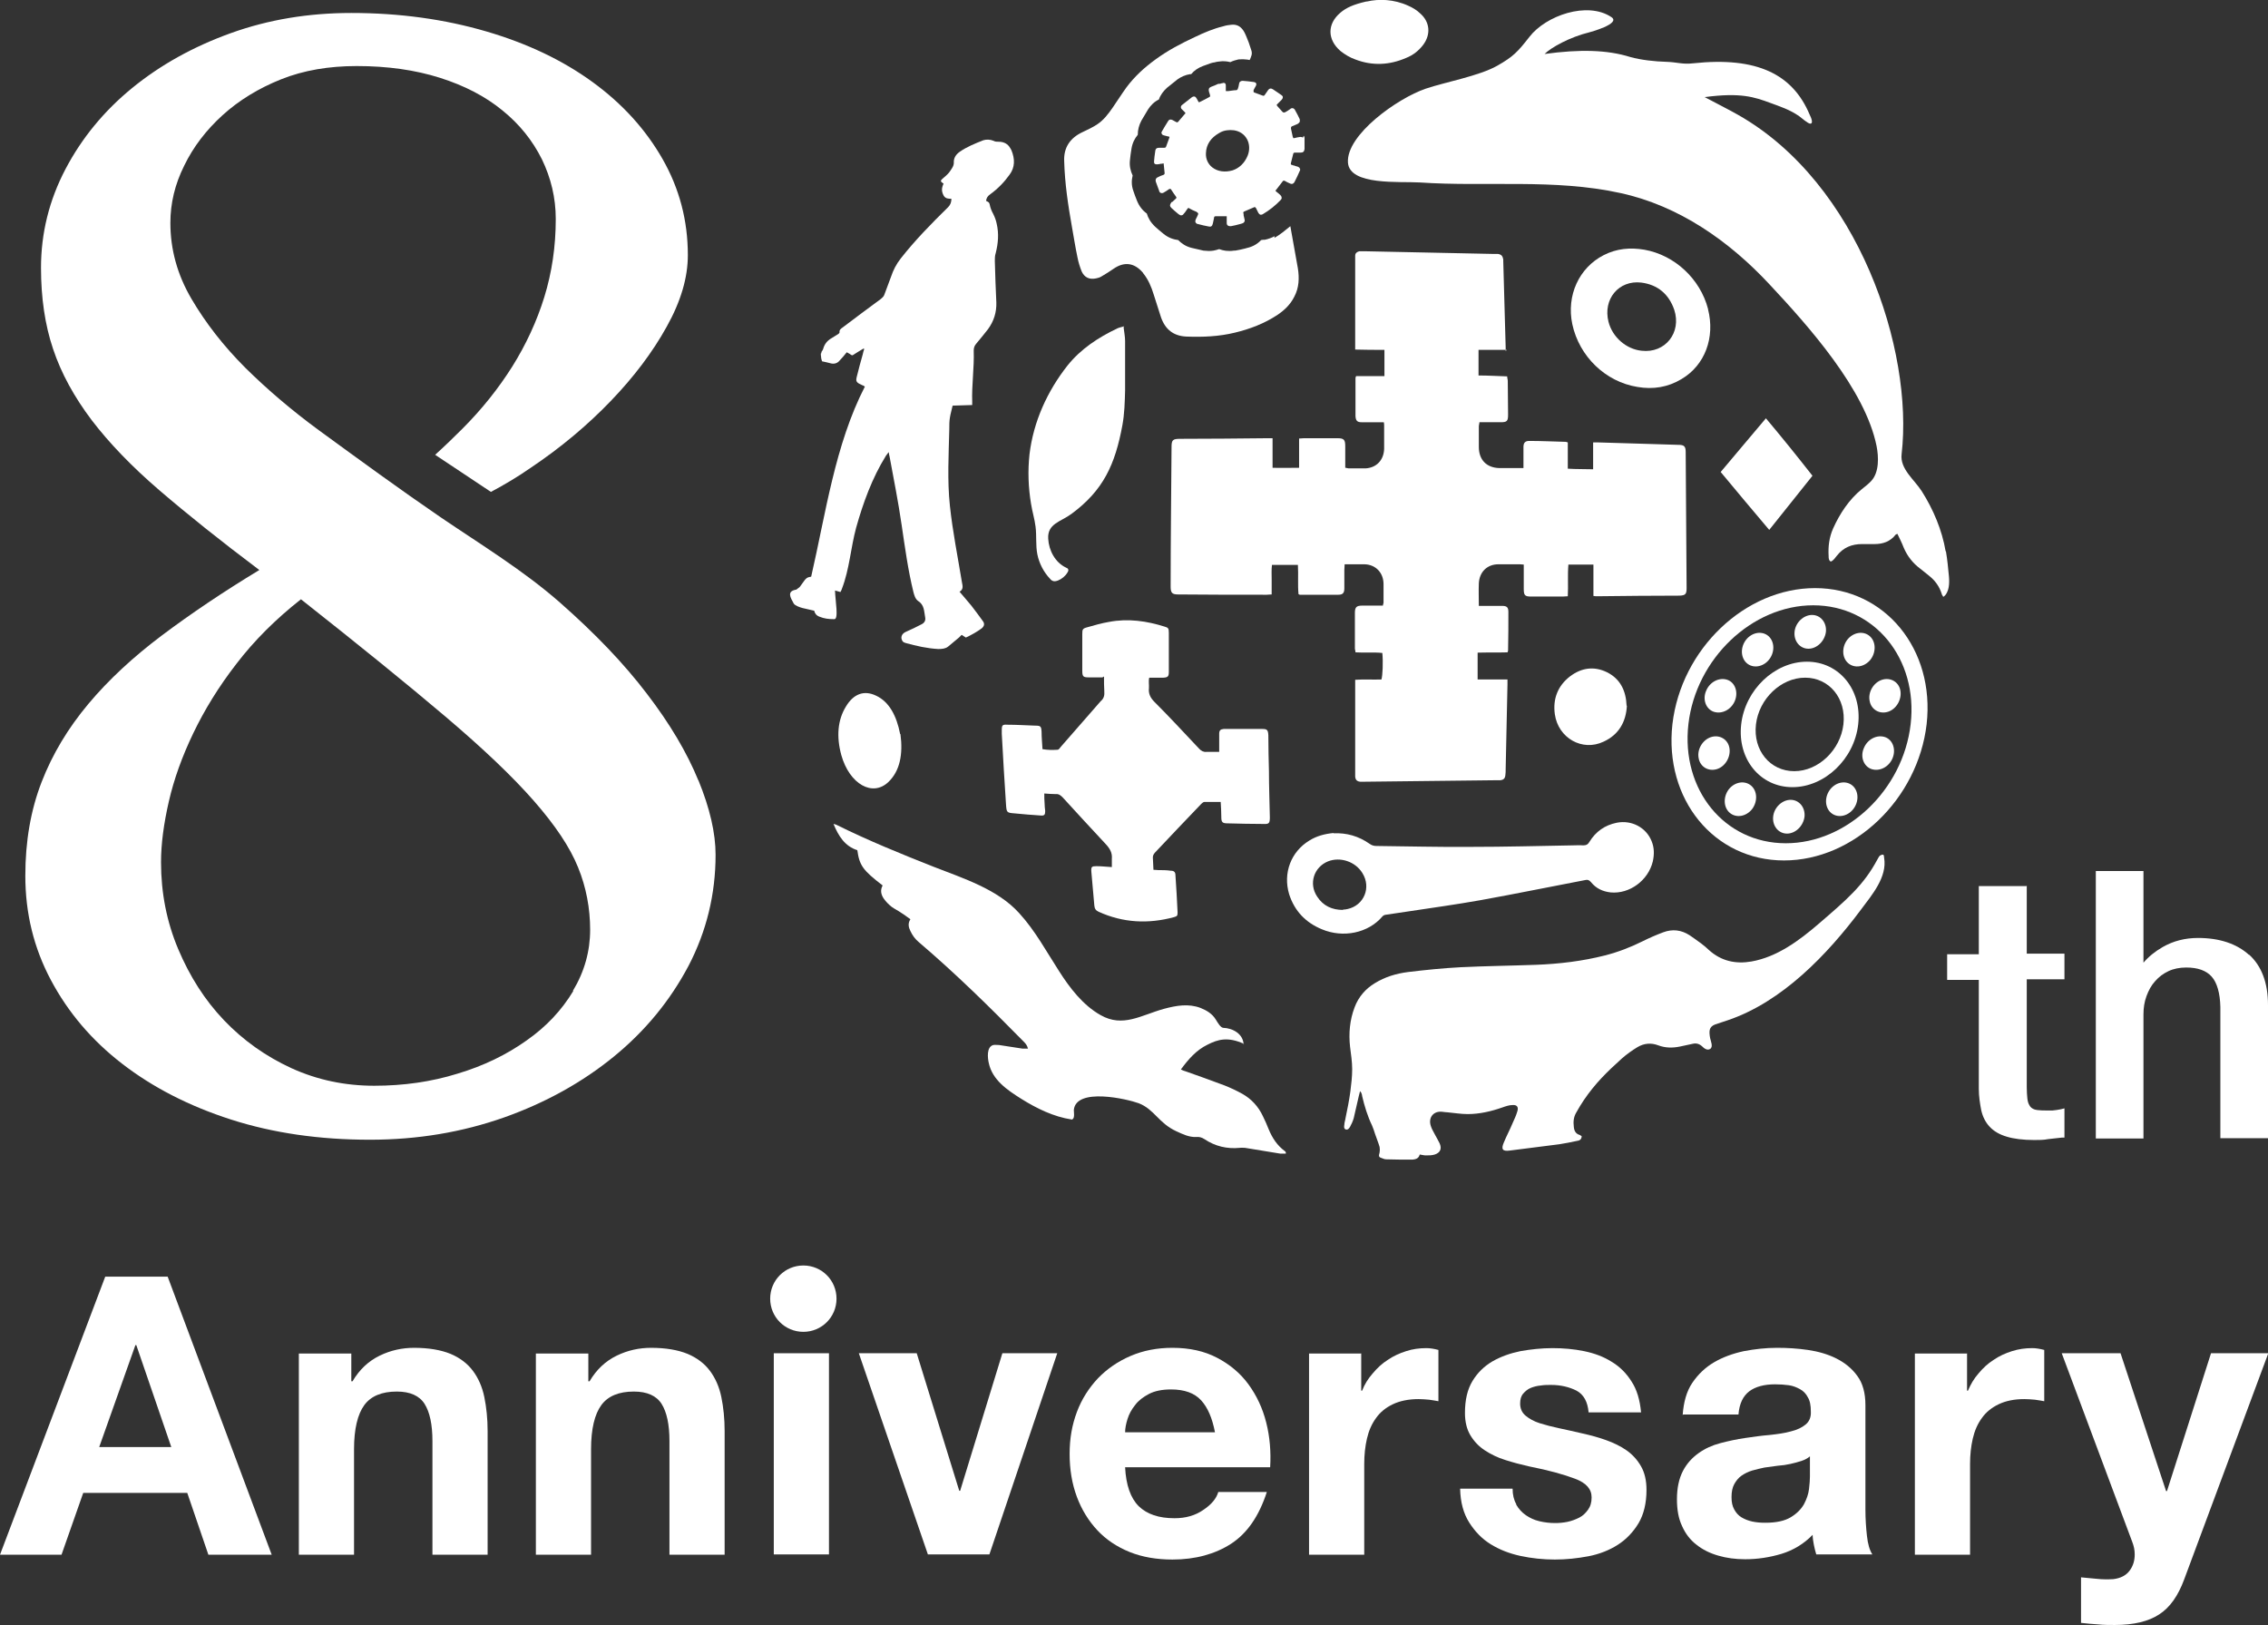 <?xml version="1.0" encoding="UTF-8"?><svg id="_レイヤー_2" xmlns="http://www.w3.org/2000/svg" viewBox="0 0 75.21 53.88"><rect x="0" y="0" width="75.21" height="53.88" fill="#333333" stroke="none"/><defs><style>.cls-1{fill:#fff;}</style></defs><g id="_レイヤー_1-2"><g><path class="cls-1" d="M67.2,29.38h-1.58v2.26h-1.05v.85h1.05v3.61c0,.26,.04,.5,.08,.71,.05,.22,.14,.4,.28,.55,.14,.15,.33,.26,.57,.33,.23,.07,.54,.11,.91,.11,.16,0,.31,0,.46-.03,.15-.02,.3-.03,.45-.05h.09v-.97l-.12,.03c-.09,.02-.18,.03-.27,.04-.24,0-.49,.01-.62-.04-.07-.03-.12-.07-.15-.13-.04-.06-.06-.14-.07-.23-.01-.1-.02-.22-.02-.37v-3.58h1.25v-.85h-1.25v-2.26Z"/><path class="cls-1" d="M74.58,31.66c-.41-.37-.98-.56-1.69-.56-.43,0-.82,.1-1.17,.3-.26,.15-.47,.32-.64,.52v-3.04h-1.58v8.87h1.58v-4.11c0-.22,.03-.42,.1-.61,.07-.19,.16-.36,.29-.5,.12-.14,.27-.25,.44-.33,.17-.08,.37-.12,.59-.12,.38,0,.66,.1,.84,.3,.18,.2,.28,.55,.29,1.01v4.35h1.58v-4.41c0-.74-.21-1.3-.63-1.68"/><path class="cls-1" d="M5.56,42.33l3.45,9.22h-2.1l-.7-2.05H2.76l-.72,2.05H0l3.49-9.22h2.08Zm.12,5.65l-1.16-3.38h-.03l-1.2,3.38h2.39Z"/><path class="cls-1" d="M11.65,44.87v.93h.04c.23-.39,.53-.67,.9-.85,.37-.18,.75-.26,1.14-.26,.49,0,.89,.07,1.21,.2,.31,.13,.56,.32,.74,.56,.18,.24,.31,.53,.38,.87,.07,.34,.11,.72,.11,1.13v4.1h-1.83v-3.77c0-.55-.09-.96-.26-1.23-.17-.27-.48-.41-.92-.41-.5,0-.86,.15-1.08,.45-.22,.3-.34,.79-.34,1.46v3.5h-1.83v-6.67h1.74Z"/><path class="cls-1" d="M19.51,44.87v.93h.04c.23-.39,.53-.67,.9-.85,.37-.18,.75-.26,1.14-.26,.49,0,.89,.07,1.21,.2,.31,.13,.56,.32,.74,.56,.18,.24,.31,.53,.38,.87s.11,.72,.11,1.13v4.1h-1.83v-3.77c0-.55-.09-.96-.26-1.23-.17-.27-.48-.41-.92-.41-.5,0-.86,.15-1.08,.45-.22,.3-.34,.79-.34,1.46v3.5h-1.83v-6.67h1.74Z"/><rect class="cls-1" x="25.66" y="44.87" width="1.83" height="6.67"/><polygon class="cls-1" points="30.77 51.54 28.48 44.87 30.4 44.87 31.81 49.43 31.84 49.43 33.24 44.87 35.06 44.87 32.81 51.54 30.77 51.54"/><path class="cls-1" d="M37.76,49.94c.28,.27,.67,.4,1.19,.4,.37,0,.69-.09,.96-.28,.27-.18,.43-.38,.49-.59h1.61c-.26,.8-.65,1.37-1.19,1.72-.53,.34-1.18,.52-1.94,.52-.52,0-1-.08-1.42-.25-.42-.17-.78-.41-1.07-.72-.29-.31-.52-.68-.68-1.11-.16-.43-.24-.9-.24-1.42s.08-.96,.24-1.39c.16-.43,.4-.8,.7-1.12,.3-.31,.66-.56,1.08-.74,.42-.18,.88-.27,1.39-.27,.57,0,1.06,.11,1.48,.33,.42,.22,.77,.51,1.04,.88,.27,.37,.47,.79,.59,1.27,.12,.47,.16,.97,.13,1.48h-4.81c.03,.59,.18,1.02,.45,1.29m2.07-3.51c-.22-.24-.55-.36-1-.36-.29,0-.54,.05-.73,.15-.19,.1-.35,.22-.46,.37-.12,.15-.2,.3-.25,.46-.05,.16-.08,.31-.08,.44h2.98c-.09-.47-.24-.82-.46-1.06"/><path class="cls-1" d="M45.14,44.87v1.24h.03c.08-.21,.2-.4,.35-.57,.15-.18,.31-.33,.5-.45,.19-.13,.39-.22,.61-.29,.21-.07,.44-.1,.67-.1,.12,0,.25,.02,.4,.06v1.7c-.09-.02-.19-.03-.31-.05-.12-.01-.24-.02-.35-.02-.33,0-.62,.06-.85,.17-.23,.11-.42,.26-.56,.46-.14,.19-.24,.42-.3,.68-.06,.26-.09,.54-.09,.84v3.01h-1.83v-6.67h1.74Z"/><path class="cls-1" d="M50.28,49.89c.08,.14,.19,.26,.32,.35,.13,.09,.28,.16,.45,.2,.17,.04,.34,.06,.52,.06,.13,0,.26-.01,.41-.04,.14-.03,.27-.08,.39-.14,.12-.06,.21-.15,.29-.26,.08-.11,.12-.24,.12-.41,0-.28-.18-.48-.55-.62-.37-.14-.87-.28-1.53-.41-.27-.06-.53-.13-.78-.21-.26-.08-.48-.19-.68-.32-.2-.13-.36-.3-.48-.5-.12-.2-.18-.45-.18-.74,0-.43,.08-.78,.25-1.06,.17-.28,.39-.49,.66-.65,.28-.16,.59-.27,.93-.34,.34-.06,.7-.1,1.06-.1s.71,.03,1.05,.1c.34,.07,.64,.18,.91,.35,.27,.16,.49,.38,.66,.65,.18,.27,.28,.61,.32,1.03h-1.74c-.03-.35-.16-.59-.4-.72-.24-.12-.52-.19-.85-.19-.1,0-.22,0-.34,.02-.12,.01-.23,.04-.33,.08-.1,.04-.18,.11-.25,.19-.07,.08-.1,.19-.1,.33,0,.16,.06,.3,.18,.4,.12,.1,.28,.19,.47,.25s.42,.12,.66,.17,.5,.11,.76,.17c.27,.06,.53,.13,.78,.22,.25,.09,.48,.2,.68,.34,.2,.14,.36,.32,.48,.53,.12,.21,.18,.47,.18,.78,0,.44-.09,.81-.26,1.1-.18,.3-.41,.54-.69,.72-.28,.18-.61,.31-.97,.38-.37,.07-.74,.11-1.12,.11s-.77-.04-1.14-.12c-.37-.08-.7-.21-.99-.39-.29-.18-.52-.42-.71-.72-.19-.3-.29-.67-.3-1.12h1.74c0,.2,.04,.37,.12,.51"/><path class="cls-1" d="M55.8,46.92c.03-.43,.13-.79,.32-1.07,.19-.28,.43-.51,.72-.68,.29-.17,.62-.29,.99-.37,.37-.07,.73-.11,1.1-.11,.34,0,.68,.02,1.02,.07,.34,.05,.66,.14,.94,.28,.28,.14,.52,.33,.7,.58,.18,.24,.27,.57,.27,.97v3.47c0,.3,.02,.59,.05,.86,.03,.28,.09,.48,.18,.62h-1.86c-.03-.1-.06-.21-.08-.32-.02-.11-.04-.22-.04-.33-.29,.3-.64,.51-1.03,.63-.4,.12-.8,.18-1.21,.18-.32,0-.62-.04-.89-.12-.28-.08-.52-.2-.72-.36-.21-.16-.37-.37-.48-.62-.12-.25-.17-.55-.17-.89,0-.38,.07-.69,.2-.94,.13-.25,.31-.44,.52-.59,.21-.15,.45-.26,.72-.33,.27-.07,.54-.13,.82-.17,.28-.04,.55-.08,.81-.1,.27-.03,.5-.06,.71-.12,.21-.05,.37-.13,.49-.23,.12-.1,.18-.24,.17-.43,0-.2-.03-.36-.1-.47-.06-.12-.15-.21-.26-.27-.11-.06-.23-.11-.37-.13-.14-.02-.3-.03-.46-.03-.36,0-.65,.08-.85,.23-.21,.16-.33,.41-.36,.77h-1.83Zm4.23,1.36c-.08,.07-.17,.12-.29,.16-.12,.04-.24,.07-.37,.1-.13,.03-.27,.05-.42,.06-.15,.02-.29,.04-.44,.06-.14,.03-.27,.06-.41,.1-.13,.04-.25,.1-.35,.17-.1,.07-.18,.17-.24,.28-.06,.11-.09,.25-.09,.43s.03,.3,.09,.41c.06,.11,.14,.2,.24,.26,.1,.06,.22,.11,.36,.14,.14,.03,.28,.04,.43,.04,.36,0,.64-.06,.84-.18,.2-.12,.34-.26,.44-.43,.09-.17,.15-.34,.17-.51,.02-.17,.03-.31,.03-.41v-.68Z"/><path class="cls-1" d="M65.23,44.87v1.24h.03c.09-.21,.2-.4,.35-.57,.15-.18,.31-.33,.5-.45,.19-.13,.39-.22,.61-.29,.22-.07,.44-.1,.67-.1,.12,0,.25,.02,.4,.06v1.7c-.09-.02-.19-.03-.31-.05-.12-.01-.24-.02-.35-.02-.34,0-.62,.06-.85,.17-.23,.11-.42,.26-.56,.46-.14,.19-.24,.42-.3,.68-.06,.26-.09,.54-.09,.84v3.01h-1.83v-6.67h1.74Z"/><path class="cls-1" d="M71.6,53.53c-.35,.23-.84,.35-1.47,.35-.19,0-.38,0-.56-.02-.19-.01-.37-.03-.56-.05v-1.51c.17,.02,.35,.03,.53,.05,.18,.02,.36,.02,.54,.01,.24-.03,.42-.12,.54-.28,.12-.16,.17-.34,.17-.54,0-.15-.03-.28-.08-.41l-2.34-6.26h1.95l1.51,4.57h.03l1.46-4.57h1.9l-2.79,7.5c-.2,.54-.47,.93-.83,1.16"/><path class="cls-1" d="M64.52,18.28c-.12-.71-.41-1.39-.79-1.99-.24-.38-.73-.74-.67-1.23,.4-3.45-1.42-8.98-5.42-11.25-.24-.14-.87-.46-1.11-.59,1.2-.16,1.65,0,2.17,.19,.35,.13,.64,.22,.96,.44,.06,.04,.29,.25,.37,.25,.12,0,.02-.22-.02-.3-.56-1.33-1.73-1.93-3.87-1.7-.35,.04-.53-.04-.88-.05-.37-.01-.85-.06-1.2-.16-.77-.24-1.67-.26-2.84-.1,.21-.21,.83-.56,1.49-.72,0,0,1.05-.28,.73-.5-.8-.54-2.18-.05-2.72,.65-.39,.5-.54,.66-1.07,.96-.6,.34-1.72,.54-2.37,.76-.94,.32-2.64,1.53-2.58,2.45,.05,.77,1.72,.62,2.38,.66,2.21,.15,4.46-.13,6.65,.35,1.94,.42,3.61,1.59,4.95,3.03,1.29,1.38,3.17,3.48,3.55,5.36,.07,.36,.09,.86-.17,1.15-.1,.11-.21,.19-.32,.28-.42,.34-.73,.81-.95,1.3-.13,.29-.17,.6-.15,.92,0,.06,0,.14,.07,.18,.09-.03,.14-.12,.2-.19,.22-.28,.5-.39,.84-.39,.14,0,.28,0,.41,0,.28,0,.52-.08,.7-.31,0-.01,.03-.01,.06-.03,.07,.15,.15,.3,.21,.46,.12,.28,.3,.51,.54,.69,.1,.08,.2,.16,.3,.24,.2,.16,.34,.35,.42,.6,0,.03,.03,.05,.05,.1,0,0,.24-.1,.19-.67-.03-.31-.05-.54-.1-.84"/><path class="cls-1" d="M49.97,11.6h-.94c0,.29,0,.56,0,.85,.33,0,.63,.02,.95,.03,0,.06,.02,.1,.02,.15,0,.37,.01,.74,.01,1.12,0,.22-.04,.25-.25,.25-.23,0-.46,0-.7,0,0,.04-.02,.09-.02,.13,0,.23,0,.46,0,.69,0,.43,.26,.69,.68,.7,.21,0,.43,0,.64,0,.05,0,.1,0,.16,0,0-.09,0-.16,0-.24,0-.15,0-.3,0-.46,0-.14,.06-.2,.19-.2,.4,0,.8,.02,1.21,.03,.02,0,.03,.01,.07,.02v.87c.29,.02,.55,.01,.84,.02v-.89c.07,0,.13,0,.19,0,.88,.03,1.76,.05,2.64,.08,.19,0,.24,.05,.24,.24,.01,1.5,.02,3.01,.03,4.51,0,.2-.04,.24-.23,.25-.91,0-1.82,.01-2.73,.02-.04,0-.07,0-.13-.01v-1.04h-.83c-.03,.35,0,.69-.02,1.05-.06,0-.11,.01-.16,.01-.35,0-.7,0-1.06,0-.2,0-.24-.04-.24-.25,0-.21,0-.43,0-.64,0-.05,0-.11,0-.17-.05,0-.09-.01-.13-.01-.24,0-.47,0-.71,0-.37,0-.63,.25-.65,.63-.01,.24,0,.48,0,.75h.22c.19,0,.37,0,.56,0,.15,0,.2,.05,.2,.2,0,.42,0,.85-.01,1.27,0,.02,0,.03-.02,.07-.32,.01-.65,0-.99,.01v.89h.99c0,.07,0,.12,0,.16-.02,.94-.04,1.87-.06,2.81,0,.07,0,.14-.01,.2-.01,.11-.06,.16-.17,.17-.04,0-.09,0-.13,0-1.46,.02-2.93,.03-4.39,.05-.04,0-.08,0-.12,0-.11-.01-.16-.06-.17-.17,0-.02,0-.05,0-.07,0-.99,0-1.98,0-2.98,0-.04,0-.09,0-.16,.29-.02,.58,0,.87-.01,.04-.12,.06-.58,.03-.88-.29-.03-.58,0-.89-.02,0-.05-.02-.09-.02-.13,0-.39,0-.78,0-1.17,0-.2,.05-.25,.25-.25,.17,0,.34,0,.51,0,.05,0,.11,0,.17,0,0-.04,.02-.07,.02-.1,0-.2,0-.41,0-.61,0-.38-.26-.65-.63-.66-.21,0-.43,0-.66,0,0,.07-.01,.13-.01,.19,0,.2,0,.41,0,.61,0,.15-.05,.21-.2,.21-.42,0-.85,0-1.27,0-.01,0-.02,0-.05-.02-.03-.31,0-.64-.02-.97h-.86c-.02,.16-.01,.32-.01,.48,0,.16,0,.32,0,.5-.07,0-.12,.01-.16,.01-.98,0-1.96,0-2.94-.01-.2,0-.25-.05-.25-.26,0-1.54,.02-3.09,.03-4.63,0-.23,.04-.27,.28-.27,.96,0,1.93-.01,2.89-.02,.05,0,.11,0,.18,0v.98c.3,.01,.58,0,.88,0v-.97c.07,0,.11-.01,.16-.01,.37,0,.74,0,1.11,0,.22,0,.26,.05,.26,.27,0,.18,0,.36,0,.54,0,.05,0,.11,0,.17,.04,0,.08,.02,.11,.02,.19,0,.37,0,.56,0,.37-.02,.61-.28,.62-.65,0-.25,0-.51,0-.76,0-.03,0-.07-.01-.12-.05,0-.11,0-.16,0-.19,0-.39,0-.58,0-.14,0-.19-.05-.2-.2,0-.42,0-.83,0-1.25,0-.02,0-.04,.02-.08h.94c0-.29,0-.57,0-.87-.32,0-.63,0-.97-.01v-.2c0-.93,0-1.86,0-2.79,0-.04,0-.08,0-.12,0-.09,.06-.13,.14-.15,.05,0,.11,0,.16,0,1.44,.03,2.87,.06,4.31,.09,.04,0,.09,0,.13,0,.11,.02,.15,.07,.17,.18,0,.02,0,.03,0,.05,.03,.96,.05,1.92,.08,2.87,0,.03,0,.07,0,.12"/><path class="cls-1" d="M52.45,37.67c0,.12-.08,.15-.16,.16-.19,.04-.38,.08-.58,.11-.55,.07-1.1,.14-1.65,.21-.23,.03-.29-.04-.19-.27,.09-.22,.2-.42,.29-.64,.06-.13,.12-.26,.16-.4,.04-.14-.02-.21-.16-.2-.11,0-.23,.04-.34,.08-.37,.13-.76,.22-1.15,.22-.23,0-.45-.04-.68-.06-.07,0-.15-.02-.22-.02-.26,0-.41,.22-.32,.48,.03,.1,.09,.19,.14,.29,.05,.09,.1,.18,.15,.28,.08,.18,.02,.31-.16,.37-.09,.03-.2,.03-.3,.03-.06,0-.13-.02-.2-.03-.03,.13-.13,.16-.24,.17-.29,0-.58,0-.87-.01-.04,0-.08-.01-.12-.03-.13-.04-.14-.06-.1-.2,.01-.06,.01-.12,0-.18-.04-.14-.1-.28-.15-.43-.03-.09-.06-.19-.1-.28-.15-.31-.25-.64-.33-.98,0-.04-.02-.08-.03-.11,0,0-.01-.02-.04-.05-.01,.06-.03,.11-.04,.16-.06,.25-.11,.49-.17,.74-.03,.1-.07,.19-.12,.28-.03,.05-.07,.11-.14,.09-.07-.02-.06-.1-.05-.16,0-.07,.03-.14,.04-.22,.06-.29,.12-.58,.16-.88,.03-.24,.06-.49,.06-.74,0-.25-.04-.49-.07-.74-.05-.45-.01-.89,.15-1.31,.13-.35,.37-.62,.67-.8,.34-.21,.71-.32,1.1-.37,.58-.07,1.17-.13,1.75-.16,.83-.04,1.67-.05,2.5-.08,.77-.03,1.53-.12,2.28-.31,.43-.11,.85-.27,1.25-.47,.22-.11,.45-.21,.69-.3,.3-.11,.59-.08,.87,.1,.13,.09,.26,.18,.38,.27,.09,.07,.18,.14,.26,.22,.41,.37,.89,.47,1.41,.38,.85-.15,1.58-.69,2.23-1.25,.93-.8,1.49-1.28,1.94-2.12,.03-.05,.05-.1,.09-.14,.03-.02,.08-.04,.11-.03,.02,0,.03,.06,.03,.1,.11,.64-.41,1.24-.76,1.71-1.12,1.5-2.62,3.07-4.43,3.68-.14,.05-.28,.09-.42,.14-.2,.08-.2,.22-.16,.45,.02,.1,.11,.29,0,.36-.1,.06-.2-.02-.27-.09-.09-.08-.19-.11-.31-.08-.14,.03-.28,.06-.42,.09-.24,.05-.48,.05-.72-.04-.24-.09-.47-.07-.69,.06-.18,.11-.35,.23-.51,.37-.5,.45-.89,.83-1.27,1.39-.09,.13-.17,.27-.25,.41-.09,.15-.1,.31-.08,.47,.01,.13,.06,.23,.19,.27,.02,0,.04,.03,.07,.04"/><path class="cls-1" d="M36.56,22.46c-.17,0-.31,0-.46,0-.18,0-.21-.03-.21-.22,0-.41,0-.82,0-1.22,0-.15,.01-.18,.16-.22,.24-.07,.49-.14,.73-.18,.63-.12,1.25-.03,1.85,.16,.11,.03,.13,.06,.13,.2,0,.37,0,.74,0,1.12,0,.06,0,.11,0,.17,0,.16-.03,.19-.18,.2-.12,0-.24,0-.36,0-.03,0-.07,0-.11,0-.03,.12,0,.24-.01,.35-.02,.18,.05,.32,.18,.45,.51,.51,1,1.04,1.49,1.56,.07,.07,.14,.11,.24,.1,.13,0,.27,0,.42,0,0-.14,0-.25,0-.37,0-.08,0-.16,0-.23,0-.11,.04-.15,.15-.16,.03,0,.05,0,.08,0,.39,0,.79,0,1.18,0,0,0,.01,0,.01,0,.17,0,.2,.03,.21,.21,0,.4,.01,.8,.02,1.19,0,.51,.02,1.02,.03,1.53,0,.2-.03,.23-.22,.22-.39,0-.79-.01-1.18-.02-.18,0-.21-.04-.21-.22,0-.16-.01-.32-.02-.49-.19,0-.36,0-.54,0-.03,0-.07,.03-.1,.06-.52,.54-1.03,1.08-1.54,1.62-.04,.05-.07,.09-.07,.16,.01,.13,.01,.26,.02,.41,.07,0,.12,.01,.16,.01,.14,0,.27,0,.41,.02,.12,0,.16,.05,.16,.16,.03,.41,.05,.81,.07,1.22,0,.11-.01,.13-.12,.16-.85,.23-1.69,.19-2.5-.18-.09-.04-.13-.1-.14-.2-.03-.38-.07-.75-.1-1.13-.01-.16,.01-.18,.17-.18,.17,0,.33,.02,.51,.03,0-.1,0-.18,0-.27,.02-.21-.07-.35-.21-.5-.48-.51-.95-1.03-1.42-1.54-.07-.07-.13-.12-.23-.11-.12,0-.24-.01-.38-.02,0,.12,0,.23,.01,.33,0,.08,.01,.16,.02,.25,0,.13-.03,.16-.15,.15-.29-.02-.57-.04-.86-.07-.27-.02-.27-.03-.29-.3-.05-.78-.1-1.56-.14-2.34,0-.04,0-.07,0-.11,0-.18,.02-.2,.19-.19,.3,0,.61,.02,.91,.03,.19,0,.21,.02,.22,.21,0,.19,.02,.37,.03,.57,.17,.03,.33,.03,.5,.02,.04,0,.08-.06,.11-.1,.39-.45,.79-.9,1.18-1.35,.05-.05,.09-.11,.14-.16,.11-.09,.13-.2,.12-.33-.01-.15-.01-.31-.01-.49"/><path class="cls-1" d="M41.25,34.61c-.05-.01,0,0,0,0-.53-.24-.86-.15-1.21,.03-.37,.18-.63,.48-.88,.82,.06,.03,.1,.05,.15,.06,.42,.15,.85,.3,1.27,.46,.21,.08,.42,.18,.62,.29,.3,.17,.53,.42,.68,.74,.07,.14,.13,.28,.19,.43,.12,.29,.28,.54,.54,.73,.01,0,.02,.02,.03,.04,0,0,0,.01,0,.04-.06,0-.13,0-.19,0-.39-.06-.77-.13-1.16-.19-.06,0-.12-.01-.18,0-.42,.04-.81-.05-1.17-.29-.09-.06-.18-.08-.27-.07-.24,.01-.44-.09-.66-.19-.59-.27-.73-.73-1.25-.93-.38-.14-2.07-.53-2.15,.22,0,.06,.03,.25-.03,.3-.02,.01-.03,.03-.04,.02-.6-.09-1.17-.37-1.68-.69-.46-.29-.95-.62-1.07-1.18-.04-.17-.08-.54,.15-.6,.06-.01,.12,0,.19,0,.26,.04,.52,.08,.78,.12,.05,0,.11,0,.18,0-.03-.12-.09-.18-.16-.25-1.12-1.14-2.24-2.24-3.46-3.28-.12-.1-.21-.22-.28-.37-.06-.12-.09-.25,0-.39-.1-.07-.2-.15-.3-.21-.1-.07-.22-.13-.32-.2-.1-.08-.19-.17-.26-.27-.09-.13-.13-.28-.04-.44-.65-.5-.77-.66-.84-1.17-.41-.13-.62-.46-.79-.87,.05,.01,.08,.02,.1,.03,1.05,.52,2.13,.96,3.22,1.39,.97,.38,2.12,.74,2.84,1.54,.53,.58,.9,1.27,1.32,1.92,.35,.55,.79,1.13,1.38,1.46,.74,.42,1.34,0,2.1-.21,.41-.11,.81-.18,1.21-.03,.2,.08,.39,.19,.51,.39,.05,.08,.15,.26,.24,.27,.32,.01,.67,.2,.68,.56"/><path class="cls-1" d="M44.22,27.63c.43-.02,.83,.09,1.2,.35,.07,.05,.14,.07,.22,.07,1.04,.01,2.08,.04,3.13,.03,1.13,0,2.25-.03,3.38-.05,.12,0,.23-.01,.35,0,.1,0,.16-.03,.21-.12,.21-.34,.51-.55,.9-.63,.5-.1,.98,.16,1.16,.61,.09,.22,.09,.44,.04,.67-.15,.63-.77,1.09-1.4,1.03-.26-.03-.48-.13-.65-.34-.06-.07-.11-.09-.19-.07-1.16,.22-2.32,.46-3.49,.67-.79,.14-1.58,.25-2.38,.37-.25,.04-.49,.07-.74,.11-.04,0-.1,.03-.12,.06-.47,.55-1.3,.72-2.01,.42-.53-.22-.9-.6-1.08-1.16-.21-.7,.06-1.41,.67-1.78,.24-.15,.5-.22,.8-.25m.32,2.54c.05,0,.1-.01,.15-.02,.54-.12,.79-.71,.49-1.19-.23-.38-.73-.55-1.14-.39-.47,.19-.65,.74-.36,1.17,.2,.31,.5,.44,.85,.44"/><path class="cls-1" d="M56.64,10.25c.24,.94-.1,1.86-.88,2.32-.45,.27-.94,.35-1.46,.26-1.06-.17-1.93-1.01-2.16-2.08-.2-.95,.22-1.87,1.04-2.29,.43-.22,.88-.26,1.35-.18,1.01,.18,1.85,.97,2.11,1.96m-3.3,.43c.13,.51,.59,.91,1.1,.96,.78,.09,1.33-.6,1.08-1.36-.18-.52-.55-.83-1.09-.9-.75-.09-1.28,.55-1.09,1.3"/><path class="cls-1" d="M45.33,.05c.39-.09,.89-.08,1.37,.14,.14,.06,.29,.15,.4,.26,.32,.28,.35,.69,.1,1.03-.15,.2-.34,.35-.57,.44-.55,.24-1.12,.27-1.69,.05-.17-.06-.34-.16-.49-.28-.44-.38-.44-.9,0-1.27,.19-.16,.42-.27,.86-.37"/><path class="cls-1" d="M53.95,23.4c-.03,.54-.27,.96-.77,1.19-.71,.34-1.51-.12-1.62-.91-.07-.51,.1-.94,.5-1.25,.38-.29,.8-.35,1.23-.14,.44,.22,.63,.61,.65,1.11"/><path class="cls-1" d="M29.86,24.34c.09,.67-.02,1.22-.39,1.58-.53,.52-1.3,.08-1.57-.88-.17-.62-.12-1.17,.15-1.61,.25-.42,.6-.56,1.01-.36,.42,.2,.67,.65,.79,1.27"/><path class="cls-1" d="M60.1,15.78c-.48,.6-.95,1.19-1.43,1.79-.55-.65-1.08-1.28-1.61-1.92,.5-.59,.99-1.18,1.5-1.78,.53,.63,1.03,1.25,1.54,1.9"/><path class="cls-1" d="M59.44,26.1c-1.07,0-1.83-.93-1.7-2.08,.13-1.15,1.11-2.08,2.18-2.08s1.83,.93,1.7,2.08c-.13,1.15-1.11,2.08-2.18,2.08m.42-3.63c-.8,0-1.53,.7-1.63,1.55-.1,.86,.47,1.55,1.27,1.55s1.53-.7,1.63-1.55c.1-.86-.47-1.55-1.27-1.55"/><path class="cls-1" d="M59.16,28.53c-2.32,0-3.98-2.03-3.7-4.52,.29-2.49,2.41-4.51,4.73-4.51s3.98,2.03,3.7,4.51c-.29,2.49-2.41,4.52-4.73,4.52m.97-8.46c-2.03,0-3.89,1.77-4.14,3.94-.25,2.18,1.2,3.95,3.23,3.95s3.89-1.77,4.14-3.95c.25-2.17-1.2-3.94-3.23-3.94"/><path class="cls-1" d="M60.55,20.95c-.04,.31-.3,.56-.58,.56s-.49-.25-.46-.56,.3-.56,.58-.56,.49,.25,.46,.56"/><path class="cls-1" d="M59.84,27.08c-.04,.31-.3,.56-.58,.56s-.49-.25-.46-.56,.3-.56,.58-.56,.49,.25,.46,.56"/><path class="cls-1" d="M58.74,21.21c.14,.25,.05,.6-.2,.78-.25,.18-.57,.13-.71-.12-.14-.25-.05-.6,.2-.78,.25-.18,.57-.13,.71,.12"/><path class="cls-1" d="M61.53,26.17c.14,.25,.05,.6-.2,.78-.25,.18-.57,.13-.71-.12-.14-.25-.05-.6,.2-.78,.25-.18,.57-.13,.71,.12"/><path class="cls-1" d="M57.28,22.54c.26,.09,.37,.41,.25,.7-.12,.29-.43,.45-.7,.36-.26-.09-.38-.41-.25-.7,.12-.29,.43-.45,.7-.36"/><path class="cls-1" d="M62.51,24.44c.26,.09,.37,.41,.25,.7-.12,.29-.43,.45-.7,.36-.26-.09-.38-.41-.25-.7,.12-.29,.43-.45,.7-.36"/><path class="cls-1" d="M56.74,24.44c.28-.09,.56,.07,.61,.36,.05,.29-.13,.61-.41,.7-.28,.09-.56-.07-.61-.36-.06-.29,.13-.61,.41-.7"/><path class="cls-1" d="M62.41,22.54c.28-.09,.56,.07,.61,.36,.05,.29-.13,.61-.41,.7-.28,.09-.56-.07-.61-.36-.06-.29,.13-.61,.41-.7"/><path class="cls-1" d="M57.33,26.17c.2-.25,.53-.3,.74-.12,.21,.18,.22,.53,.03,.78-.2,.25-.53,.3-.74,.12-.21-.18-.22-.53-.03-.78"/><path class="cls-1" d="M61.26,21.21c.2-.25,.53-.3,.74-.12,.21,.18,.22,.53,.03,.78-.2,.25-.53,.3-.74,.12-.21-.18-.22-.53-.03-.78"/><path class="cls-1" d="M26.64,41.96h0c-.61,0-1.1,.49-1.1,1.1s.49,1.1,1.1,1.1,1.1-.49,1.1-1.1-.49-1.1-1.1-1.1"/><path class="cls-1" d="M23.16,25.88c-.38-.93-.95-1.89-1.71-2.88-.76-1-1.72-2-2.88-3.02-1.22-1.07-2.62-1.92-3.96-2.83-1.36-.93-2.7-1.91-4.03-2.88-.9-.66-1.71-1.35-2.44-2.07-.73-.73-1.32-1.49-1.79-2.29s-.7-1.64-.7-2.52c0-.65,.15-1.28,.46-1.9,.3-.62,.73-1.18,1.27-1.67,.54-.49,1.19-.89,1.94-1.19,.75-.3,1.59-.44,2.51-.44,1.02,0,1.94,.13,2.76,.39,.82,.26,1.51,.62,2.07,1.08,.57,.46,1,1,1.31,1.62,.3,.62,.46,1.28,.46,1.98,0,.92-.13,1.78-.38,2.59-.25,.81-.61,1.58-1.06,2.3-.46,.73-1.01,1.42-1.66,2.07-.29,.29-.59,.58-.9,.86l1.85,1.23c.45-.24,.89-.5,1.32-.8,1-.67,1.88-1.41,2.65-2.21,.77-.8,1.39-1.62,1.86-2.47,.47-.84,.7-1.63,.7-2.37,0-1.15-.28-2.21-.84-3.19-.56-.98-1.33-1.83-2.32-2.55-.99-.72-2.16-1.28-3.53-1.68-1.37-.4-2.86-.61-4.47-.61-1.42,0-2.75,.22-4,.67-1.25,.45-2.34,1.06-3.27,1.82-.93,.76-1.67,1.66-2.21,2.69-.54,1.03-.81,2.12-.81,3.27,0,.99,.13,1.89,.4,2.69,.27,.81,.7,1.59,1.28,2.36,.58,.76,1.33,1.54,2.25,2.33,.92,.79,2.02,1.67,3.31,2.64-1.19,.72-2.26,1.44-3.22,2.16-.96,.72-1.78,1.48-2.45,2.28-.67,.8-1.19,1.66-1.55,2.59-.36,.93-.54,1.96-.54,3.11,0,1.24,.28,2.39,.85,3.46,.57,1.07,1.35,1.99,2.36,2.77,1.01,.78,2.21,1.4,3.61,1.85,1.4,.45,2.94,.67,4.61,.67,1.58,0,3.06-.25,4.45-.74,1.38-.49,2.6-1.17,3.64-2.02,1.04-.85,1.86-1.85,2.47-3,.6-1.15,.9-2.38,.9-3.69,0-.72-.19-1.54-.57-2.47m-4.15,6.99c-.38,.63-.89,1.18-1.55,1.64-.66,.47-1.42,.84-2.29,1.1-.87,.27-1.79,.4-2.76,.4s-1.88-.19-2.74-.58c-.85-.39-1.6-.92-2.24-1.59s-1.14-1.46-1.52-2.36c-.38-.9-.57-1.86-.57-2.88,0-.61,.09-1.28,.26-2.02,.17-.74,.44-1.49,.81-2.26,.37-.77,.84-1.54,1.43-2.3,.58-.76,1.3-1.48,2.14-2.14,1.94,1.53,3.53,2.82,4.78,3.88,1.25,1.06,2.23,1.99,2.94,2.8,.71,.81,1.2,1.54,1.47,2.21,.27,.66,.4,1.36,.4,2.07s-.19,1.39-.57,2.02"/><path class="cls-1" d="M27.22,11.72s0,.09,.01,.13c0,.04,.02,.09,.03,.13,.1,.02,.18,.04,.26,.06,.13,.04,.23,.01,.3-.06,.09-.09,.17-.19,.26-.3,.02,.01,.04,.02,.09,.05,.05,.03,.08,.07,.12,.04,.11-.07,.22-.14,.34-.21,0,0,.02,0,.03,.01-.02,.06-.04,.12-.05,.18-.07,.25-.14,.5-.2,.75-.04,.16,0,.19,.2,.28,.02,0,.04,.02,.07,.04-.99,1.92-1.3,4.22-1.78,6.3-.05,.01-.11,.02-.15,.05-.04,.03-.07,.07-.09,.1-.05,.06-.08,.12-.13,.18-.03,.04-.08,.06-.12,.1-.06-.05,.07,.06,0,0-.33,.05-.2,.26-.09,.46,.04,.07,.21,.13,.29,.15,.13,.03,.25,.06,.39,.09,.02,.09,.07,.16,.18,.2,.15,.06,.29,.08,.48,.08,.16,.02,.04-.6,.03-.95,.06,.02,.12,.03,.18,.05,.02-.04,.04-.07,.05-.11,.25-.65,.29-1.35,.47-2.02,.23-.82,.53-1.65,.99-2.39,.02-.03,.05-.06,.09-.12,.01,.07,.02,.11,.03,.15,.14,.76,.29,1.51,.4,2.27,.11,.74,.21,1.49,.39,2.22,.03,.11,.06,.23,.16,.3,.2,.13,.19,.32,.23,.54,.02,.1-.02,.18-.12,.23-.17,.09-.34,.17-.52,.25-.14,.06-.19,.19-.11,.31,.02,.03,.06,.05,.1,.06,.36,.1,.72,.18,1.08,.2,.13,0,.24-.01,.33-.08,.12-.1,.24-.2,.36-.3,.03-.03,.06-.06,.09-.09,.05,.03,.09,.06,.14,.09,.19-.09,.37-.19,.53-.31,.08-.07,.1-.15,.03-.24-.12-.17-.25-.34-.38-.51-.12-.15-.26-.3-.39-.46,.14-.08,.1-.2,.08-.31-.14-.85-.31-1.69-.4-2.54-.09-.85-.04-1.69-.02-2.54,0-.13,0-.26,.02-.38,.02-.13,.06-.26,.09-.4,.26-.01,.4-.01,.65-.02,0-.04,0-.07,0-.1-.02-.56,.07-1.14,.05-1.7,0-.09,.02-.16,.08-.23,.14-.16,.26-.32,.39-.48,.2-.27,.29-.57,.28-.89-.02-.46-.04-.92-.05-1.38,0-.09,0-.17,.03-.26,.08-.32,.11-.64,.03-.98-.02-.1-.06-.21-.11-.31-.06-.11-.1-.21-.12-.32-.02-.07-.02-.07-.12-.12,.01-.09,.05-.16,.14-.22,.26-.19,.47-.41,.64-.65,.18-.24,.18-.52,.06-.81-.02-.04-.05-.09-.08-.13-.08-.1-.2-.15-.34-.15-.06,0-.12,0-.17-.03-.12-.05-.24-.05-.34-.02-.28,.11-.55,.22-.78,.38-.13,.09-.21,.21-.2,.37,0,.11-.08,.21-.15,.31-.06,.08-.15,.15-.23,.22-.07,.07-.07,.08,.04,.16-.07,.15-.07,.25,0,.39,.06,.11,.16,.11,.26,.11,0,.11-.03,.2-.11,.28-.56,.55-1.1,1.1-1.57,1.7-.15,.19-.25,.39-.32,.6-.07,.2-.15,.39-.22,.59-.02,.07-.07,.11-.13,.16-.42,.31-.84,.62-1.26,.94-.06,.04-.11,.08-.1,.16,0,.02-.03,.05-.05,.06-.07,.04-.14,.09-.21,.13-.16,.09-.24,.21-.28,.35-.01,.04-.04,.08-.06,.11,0,.02,0,.03-.01,.05"/><path class="cls-1" d="M37.26,10.85c.02,.17,.05,.32,.05,.46,0,.54,0,1.09,0,1.63-.01,.39-.02,.78-.09,1.16-.24,1.3-.63,2.16-1.69,2.94-.35,.26-.8,.32-.77,.82,.02,.39,.23,.79,.59,.96,.03,.01,.06,.03,.07,.05,.02,.04,0,.08-.02,.11-.07,.12-.19,.22-.32,.27-.06,.02-.13,.04-.19,0-.03-.01-.05-.04-.07-.06-.21-.22-.36-.51-.42-.81-.06-.3-.02-.61-.06-.92-.03-.25-.11-.5-.15-.76-.09-.54-.11-1.09-.05-1.64,.13-1.08,.59-2.09,1.26-2.94,.44-.55,1.02-.93,1.65-1.23,.06-.03,.13-.04,.23-.07"/><path class="cls-1" d="M43.21,4.56s-.05-.02-.09-.02c0,0,0,0,0,0-.07,.01-.13,.02-.2,.04-.02,0-.03,0-.03,0,0,0-.01-.02-.02-.04-.02-.09-.04-.19-.06-.28,0-.04,0-.05,.03-.07l.19-.08s.06-.04,.07-.07c.01-.03,0-.06,0-.09-.05-.11-.1-.2-.15-.29-.01-.03-.04-.06-.07-.07-.04-.01-.07,0-.1,.03-.03,.02-.06,.04-.09,.06l-.07,.04s-.05,.03-.09-.01c-.05-.06-.11-.12-.17-.19-.03-.04-.03-.04,0-.07,.02-.02,.04-.04,.06-.06,.03-.03,.05-.05,.08-.08,.02-.02,.04-.05,.04-.09,0-.03-.02-.05-.05-.07-.09-.06-.17-.12-.28-.19-.06-.04-.12-.03-.16,.03l-.02,.03s-.06,.09-.09,.13c-.02,.03-.04,.03-.07,.02-.09-.03-.18-.07-.27-.1-.01,0-.02-.01-.03-.02,0,0,0-.02,0-.03v-.03s.05-.1,.08-.15c.02-.04,.01-.07,0-.08,0-.02-.03-.03-.07-.04-.13-.02-.25-.03-.37-.04-.06,0-.11,.03-.12,.09,0,.02,0,.03-.01,.05,0,.04-.02,.08-.03,.12,0,.02-.03,.04-.04,.05-.09,0-.18,.02-.27,.03h-.07s-.02,0-.02,0c0,0,0-.01,0-.02,0-.05,0-.1,0-.16,0-.02,0-.06-.03-.08-.03-.02-.06-.01-.09,0-.03,0-.06,.02-.09,.02h-.01s0,0,0,0h-.03c-.08,.04-.16,.07-.24,.1-.07,.03-.09,.08-.07,.15,0,.02,.01,.04,.02,.06,0,.02,.01,.05,.02,.07,0,.03,0,.05-.03,.06l-.13,.07c-.06,.03-.12,.06-.18,.09-.03,.02-.04,.01-.05-.01-.01-.02-.03-.05-.04-.07,0-.02-.02-.03-.03-.05-.02-.04-.05-.05-.07-.05-.02,0-.04,0-.07,.02-.11,.09-.22,.17-.33,.26-.03,.02-.04,.05-.04,.07,0,.02,0,.05,.04,.08l.03,.03s.04,.04,.06,.06c0,0,.02,.02,.02,.03,0,.01,0,.02-.02,.03-.06,.07-.12,.14-.18,.21l-.04,.05s-.04,.03-.06,.01l-.13-.07c-.06-.03-.11-.02-.14,.03-.08,.13-.15,.24-.21,.35-.02,.03-.02,.06,0,.08,0,.02,.03,.04,.07,.05,.05,.01,.1,.03,.16,.04,.01,0,.02,0,.02,.01,0,0,0,.01,0,.02-.04,.1-.07,.2-.11,.3-.01,.03-.03,.04-.06,.04-.05,0-.11,0-.16,0-.08,0-.13,.02-.14,.11-.02,.12-.03,.23-.04,.34,0,.04,0,.06,.02,.08,.02,.02,.06,.02,.08,.02,.04,0,.08-.01,.13-.02,.02,0,.05,0,.07-.01,.01,0,.02,0,.02,0,0,0,0,.01,0,.02,.01,.1,.02,.19,.03,.29,0,.04,0,.05-.04,.07-.06,.02-.12,.04-.17,.07-.05,.02-.11,.06-.08,.16,.04,.11,.08,.22,.11,.3,0,.03,.03,.06,.06,.07,.04,.01,.07,0,.1-.02,.06-.03,.11-.07,.17-.11,.02,0,.03-.01,.04-.01,0,0,.02,.01,.03,.03,.05,.08,.1,.15,.15,.22,.03,.04,.03,.05,0,.08-.04,.04-.08,.07-.12,.11h-.02s-.05,.07-.05,.11c0,.04,.03,.07,.05,.09,.07,.07,.15,.13,.23,.2,.03,.02,.07,.05,.1,.04,0,0,0,0,0,0,.04,0,.07-.04,.09-.07l.02-.02s.06-.09,.09-.13c.02-.03,.04-.03,.06-.01,.07,.04,.15,.08,.23,.11l.03,.02s.05,.03,.03,.07c-.01,.02-.02,.05-.03,.07-.02,.03-.03,.07-.05,.1-.01,.03-.02,.07,0,.1,.02,.03,.05,.05,.08,.05,.12,.03,.23,.06,.35,.08,.08,.02,.12-.01,.14-.1,.01-.06,.03-.12,.04-.19,0-.04,.02-.05,.07-.05,.09,0,.19,0,.31,0,.01,0,.03,0,.04,0,0,0,0,.02,0,.03v.07s0,.07,0,.1c0,.04,0,.09,.04,.11,.03,.02,.06,.02,.09,.02,0,0,0,0,.01,0,.1-.02,.2-.04,.3-.07l.07-.02s.06-.02,.07-.05c.02-.02,.02-.05,.01-.09-.01-.04-.02-.08-.03-.13v-.04c-.02-.07-.02-.07,.05-.1,.09-.04,.19-.08,.28-.12,.04-.02,.05-.02,.08,.02,.01,.03,.03,.05,.04,.08,.01,.03,.03,.05,.04,.08,.02,.03,.04,.05,.07,.06,.02,0,.05,0,.08-.02,.22-.13,.42-.29,.59-.47,.02-.02,.04-.05,.03-.08,0-.03-.02-.06-.04-.08-.04-.04-.09-.08-.13-.11-.04-.03-.04-.04,0-.08,.07-.09,.13-.17,.2-.26,.02-.03,.04-.04,.08-.02,.05,.03,.11,.06,.16,.08,.09,.05,.14-.01,.16-.05,.06-.12,.12-.24,.17-.36,.02-.03,.02-.06,0-.09-.01-.03-.04-.04-.08-.06-.03,0-.07-.02-.1-.03-.02,0-.05-.01-.07-.02-.05-.01-.05-.02-.04-.07,.02-.09,.05-.19,.07-.28,.01-.05,.02-.06,.07-.06,.03,0,.06,0,.08,0,.03,0,.07,0,.1,0,.08,0,.12-.03,.13-.12,0-.12,0-.24,0-.36,0-.04-.01-.06-.03-.08m-1.86,.67c-.1,.24-.28,.41-.5,.48-.25,.07-.49,.04-.67-.1-.14-.11-.22-.28-.21-.47,.01-.29,.16-.51,.44-.67,.08-.05,.17-.08,.26-.09,.07-.01,.15-.01,.23,0,.19,.03,.34,.13,.43,.29,.09,.16,.1,.37,.02,.56"/><path class="cls-1" d="M42.27,7.83c-.09,.05-.22,.1-.33,.12-.04,0-.08,0-.12,.01-.12,.13-.28,.22-.46,.26l-.07,.02c-.11,.03-.22,.05-.33,.07,0,0-.03,0-.04,0-.2,.03-.36,0-.49-.05-.06,.02-.13,.04-.19,.05-.11,.02-.22,.01-.33,0-.13-.03-.26-.06-.39-.09-.21-.05-.35-.16-.45-.26-.15-.02-.32-.07-.49-.21-.09-.07-.18-.15-.27-.23-.16-.15-.24-.3-.28-.44-.14-.1-.25-.24-.32-.41-.05-.12-.09-.23-.13-.35-.06-.17-.06-.34-.02-.5-.07-.15-.11-.32-.09-.5,.01-.13,.03-.25,.05-.38,.03-.2,.11-.35,.21-.47,0-.16,.04-.32,.12-.47,.07-.12,.15-.25,.22-.37,.09-.14,.21-.26,.36-.33,.05-.15,.15-.28,.27-.39,.12-.09,.23-.19,.35-.28,.11-.08,.27-.15,.41-.17,.01,0,.03,0,.04,0,.1-.12,.23-.21,.39-.27l.25-.09s.09-.03,.13-.03l.08-.02s.06-.01,.08-.01c.13-.02,.25-.01,.37,.02,.08-.04,.18-.07,.27-.09,.06,0,.15-.01,.22,0,.05,0,.1,.01,.15,.02,.02-.04,.04-.08,.05-.12,.03-.07,.03-.14,0-.22-.03-.08-.05-.16-.08-.24-.05-.12-.09-.24-.15-.35-.09-.16-.22-.26-.42-.24-.09,.01-.18,.02-.27,.05-.33,.08-.64,.21-.95,.36-.45,.21-.89,.44-1.3,.74-.36,.26-.69,.56-.96,.92-.16,.22-.31,.46-.47,.69-.14,.2-.29,.4-.5,.54-.15,.1-.32,.18-.49,.26-.41,.19-.63,.51-.61,.96,.02,.74,.13,1.47,.26,2.2,.06,.33,.11,.66,.18,.99,.03,.16,.08,.32,.14,.47,.09,.2,.26,.28,.48,.23,.06-.01,.12-.03,.17-.06,.14-.08,.28-.17,.41-.26,.35-.24,.68-.2,.96,.12,0,0,.02,.02,.02,.03,.17,.21,.27,.45,.35,.71,.08,.25,.16,.5,.24,.75,.14,.4,.41,.62,.84,.64,.54,.02,1.08,0,1.61-.13,.5-.12,.97-.3,1.4-.58,.24-.16,.44-.35,.57-.61,.16-.3,.17-.62,.12-.94-.08-.47-.17-.93-.25-1.4-.17,.14-.34,.28-.53,.39"/></g></g></svg>